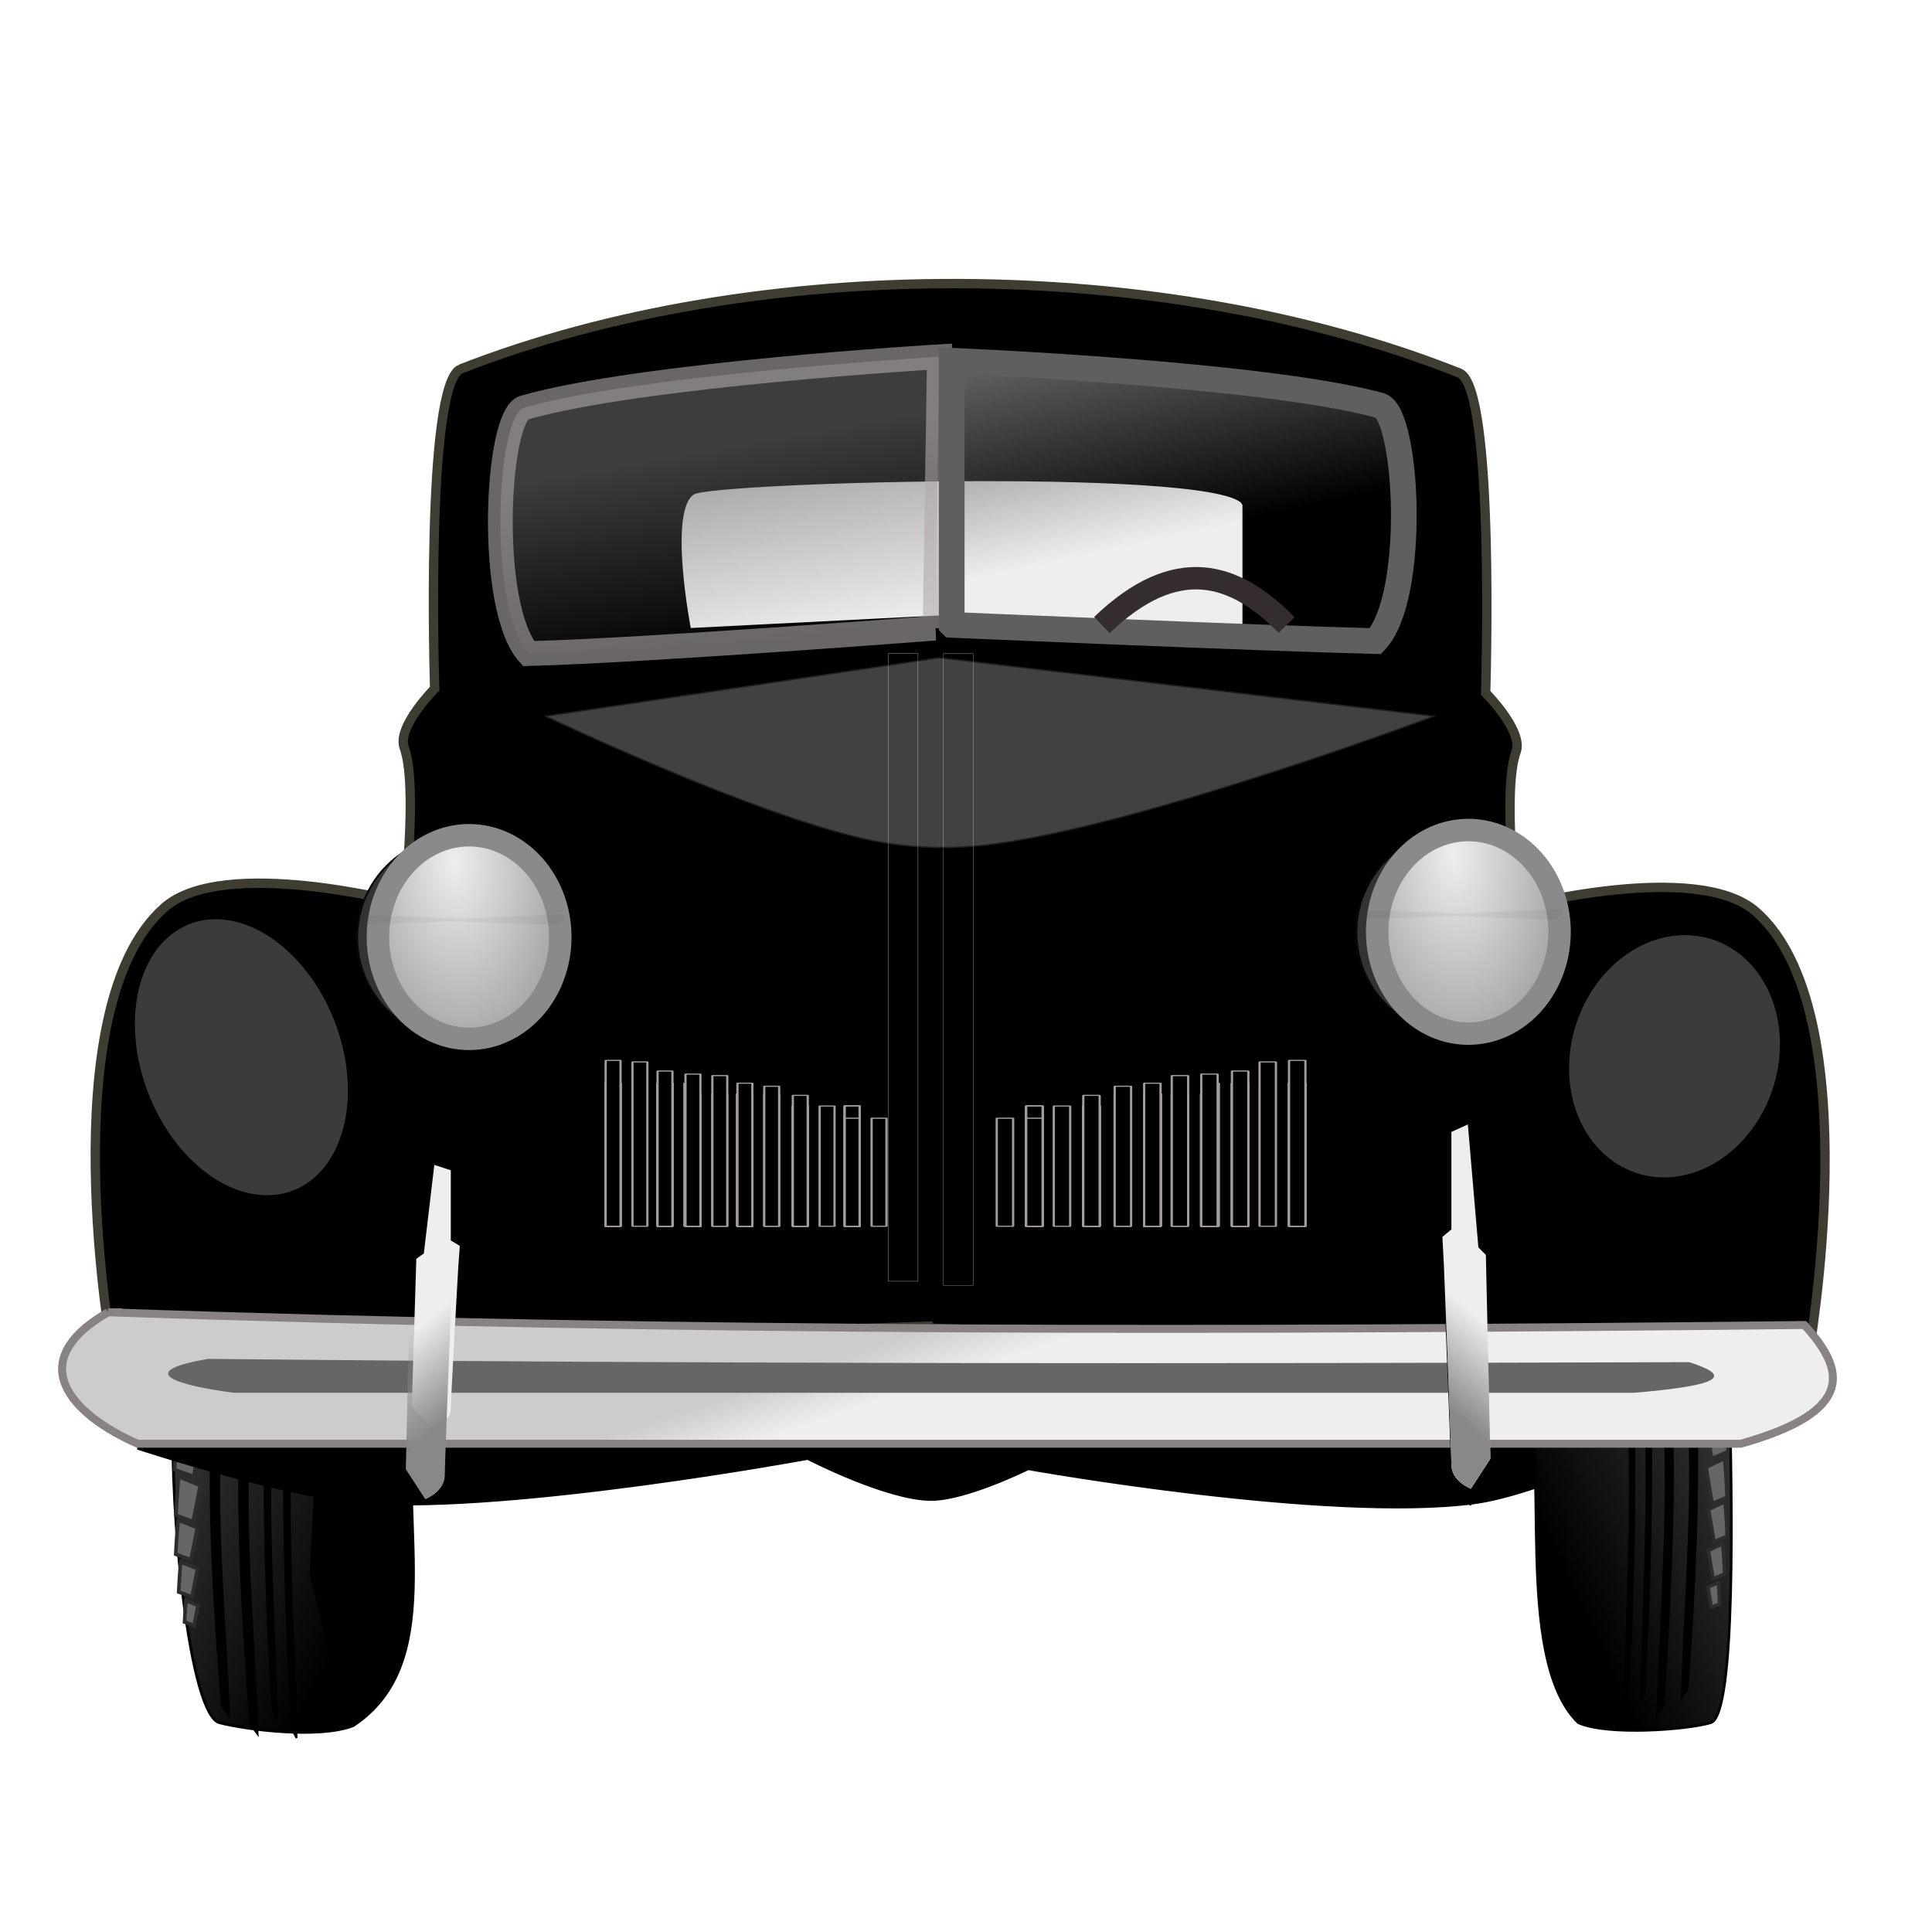 <?xml version="1.0" encoding="UTF-8"?>
<svg version="1.1" viewBox="0 0 170 170" xmlns="http://www.w3.org/2000/svg" xmlns:xlink="http://www.w3.org/1999/xlink">
<defs>
<linearGradient id="b">
<stop offset="0"/>
<stop stop-color="#333" offset="1"/>
</linearGradient>
<linearGradient id="c">
<stop stop-color="#888" offset="0"/>
<stop stop-color="#888" stop-opacity="0" offset="1"/>
</linearGradient>
<linearGradient id="l" x1="123.9" x2="141.81" y1="249.28" y2="327.4" gradientTransform="matrix(.258 0 0 .24 22.236 860.48)" gradientUnits="userSpaceOnUse">
<stop stop-color="#666" offset="0"/>
<stop stop-color="#666" stop-opacity="0" offset="1"/>
</linearGradient>
<linearGradient id="k" x1="135.84" x2="148.56" y1="258.24" y2="328.9" gradientTransform="matrix(.255 0 0 .25 25.56 857.78)" gradientUnits="userSpaceOnUse">
<stop stop-color="#666" offset="0"/>
<stop stop-color="#666" stop-opacity="0" offset="1"/>
</linearGradient>
<filter id="p" x="-.052" y="-.249" width="1.105" height="1.498" color-interpolation-filters="sRGB">
<feGaussianBlur stdDeviation="6.867"/>
</filter>
<filter id="e" x="-.393" y="-.352" width="1.785" height="1.704" color-interpolation-filters="sRGB">
<feGaussianBlur stdDeviation="10.503"/>
</filter>
<filter id="o" color-interpolation-filters="sRGB">
<feGaussianBlur stdDeviation="0.903"/>
</filter>
<linearGradient id="j" x1="223.91" x2="229.82" y1="565.74" y2="583.35" gradientTransform="matrix(.25 0 0 .25 25.919 857.77)" gradientUnits="userSpaceOnUse">
<stop stop-color="#cccccf" offset="0"/>
<stop stop-color="#eee" offset="1"/>
</linearGradient>
<radialGradient id="a" cx="601.56" cy="395.36" r="32.393" gradientTransform="matrix(.161 1.945 -1.111 .092 943.94 -813.69)" gradientUnits="userSpaceOnUse">
<stop stop-color="#eee" offset="0"/>
<stop stop-color="#aaa" offset="1"/>
</radialGradient>
<filter id="d" color-interpolation-filters="sRGB">
<feGaussianBlur stdDeviation="0.313"/>
</filter>
<filter id="n" x="-.103" y="-.014" width="1.206" height="1.027" color-interpolation-filters="sRGB">
<feGaussianBlur stdDeviation="0.726"/>
</filter>
<linearGradient id="i" x1="70.157" x2="49.718" y1="573.2" y2="549.25" gradientTransform="matrix(.25 0 0 .25 25.392 860.94)" gradientUnits="userSpaceOnUse" xlink:href="#c"/>
<linearGradient id="h" x1="70.157" x2="49.718" y1="573.2" y2="549.25" gradientTransform="matrix(-.25 0 0 .25 141.46 860.01)" gradientUnits="userSpaceOnUse" xlink:href="#c"/>
<linearGradient id="g" x1="729.35" x2="653.79" y1="610.11" y2="568.62" gradientTransform="matrix(.25 0 0 .25 -148.37 867.93)" gradientUnits="userSpaceOnUse" xlink:href="#b"/>
<linearGradient id="f" x1="729.35" x2="653.79" y1="610.11" y2="568.62" gradientTransform="matrix(-.213 0 0 .25 291.71 866.25)" gradientUnits="userSpaceOnUse" xlink:href="#b"/>
<filter id="m" x="-.012" y="-.559" width="1.024" height="2.118" color-interpolation-filters="sRGB">
<feGaussianBlur stdDeviation="2.78"/>
</filter>
</defs>
<g transform="translate(0 -882.36)">
<path d="m141.14 1005.5c0.113 0.528 0.675 13.863 0.675 13.863l-2.701 12.939-5.176-27.198 7.202 0.396z" stroke="#000" stroke-width=".231px"/>
<path d="m40.552 914.82c-3.17 1.239-2.304 28.135-2.304 28.135s-3.345 3.363-2.682 5.185c1.214 3.333 0 13.695 0 13.695s-15.89-4.196-21.092 0.372c-10.088 8.858-4.601 39.241-4.601 39.241l71.77-2.395-8e-3 0.171 77.463 2.596s5.487-30.39-4.601-39.249c-5.202-4.568-21.092-0.364-21.092-0.364s-1.214-10.37 0-13.703c0.664-1.822-2.682-5.177-2.682-5.177s0.858-26.883-2.304-28.142c-25.941-10.325-61.832-10.544-87.868-0.364z" stroke="#3f3c32" stroke-width=".825"/>
<path d="m15.232 1006.5c-0.282 9.368 1.473 26.777 4.09 27.443 2.419 0.616 8.725 1.415 11.742 0.264 8.242-5.436 4.07-17.434 5.41-27.047l-21.242-0.66z" fill="url(#g)" stroke="#000" stroke-width=".25px"/>
<path d="m15.644 1007.9c-0.14 0.975-0.279 3.776-0.279 3.776l1.676 0.609 0.698-3.533-2.095-0.853z" fill="#666" stroke="#2d2d2d" stroke-width=".318"/>
<path d="m15.735 1012.3c-0.126 0.877-0.251 3.399-0.251 3.399l1.508 0.548 0.628-3.179-1.885-0.767z" fill="#666" stroke="#2d2d2d" stroke-width=".318"/>
<path d="m15.686 1016.1c-0.112 0.78-0.223 3.021-0.223 3.021l1.341 0.487 0.559-2.826-1.676-0.682z" fill="#666" stroke="#2d2d2d" stroke-width=".318"/>
<path d="m15.916 1019.8c-0.098 0.682-0.196 2.643-0.196 2.643l1.173 0.426 0.489-2.473-1.466-0.597z" fill="#666" stroke="#2d2d2d" stroke-width=".318"/>
<path d="m16.377 1023.2c-0.07 0.487-0.14 1.888-0.14 1.888l0.838 0.304 0.349-1.766-1.047-0.426z" fill="#666" stroke="#2d2d2d" stroke-width=".318"/>
<path d="m19.544 1032.5c-0.725-8.865-1.252-17.554-0.852-25.422h0.852c-0.742 8.043 0.242 17.163 0.597 26.178l-0.597-0.755z" stroke="#000" stroke-width=".196px"/>
<path d="m22.051 1034.1c-0.723-9.31-1.249-18.436-0.85-26.699h0.85c-0.74 8.447 0.241 18.025 0.595 27.492l-0.595-0.793z" stroke="#000" stroke-width=".201px"/>
<path d="m23.966 1032.9c-0.497-8.876-0.859-17.576-0.584-25.454h0.584c-0.509 8.053 0.166 17.184 0.409 26.21l-0.409-0.756z" stroke="#000" stroke-width=".163px"/>
<path d="m25.685 1034.5c-0.496-9.321-0.856-18.459-0.583-26.732h0.583c-0.507 8.458 0.165 18.047 0.408 27.526l-0.408-0.794z" stroke="#000" stroke-width=".166px"/>
<path d="m28.162 1007.1c-0.132 0.528-0.792 13.854-0.792 13.854l3.167 12.93 5.146-12.138 0.924-15.041-8.444 0.396z" stroke="#000" stroke-width=".25px"/>
<path transform="matrix(.279 0 0 .25 -128.91 860)" d="m638.88 419.45a32.093 35.825 0 1 1-64.187 0 32.093 35.825 0 1 1 64.187 0z" fill="#333" fill-rule="evenodd" stroke="#080808" stroke-linecap="round" stroke-linejoin="round" stroke-width=".6"/>
<path d="m81.542 937.64 0.373-23.883s-25.345 2.602-35.825 4.478c-1.92 1.76-3.195 17.581 0.373 21.644 10.15-0.28 35.079-2.24 35.079-2.24z" stroke="#000" stroke-width=".25px"/>
<path d="m85.628 938.01v-24.257s26.092 2.229 36.571 4.105c1.92 1.76 3.195 17.581-0.373 21.644-10.15-0.27-36.198-1.493-36.198-1.493z" stroke="#000" stroke-width=".25px"/>
<path transform="matrix(.25 0 0 .25 -110.42 859.95)" d="m638.88 419.45a32.093 35.825 0 1 1-64.187 0 32.093 35.825 0 1 1 64.187 0z" fill="#cccccf" fill-rule="evenodd" stroke-width="0"/>
<g transform="matrix(.25 0 0 .127 26.394 919.74)" fill-rule="evenodd" filter="url(#o)" stroke="#a49c9c" stroke-linecap="round" stroke-linejoin="round" stroke-width=".8">
<rect x="107.59" y="456.17" width="5.245" height="99.122" ry=".059"/>
<rect x="107.59" y="456.17" width="5.245" height="99.122" ry=".059"/>
<rect x="107.59" y="456.17" width="5.245" height="99.122" ry=".059"/>
<rect x="107.59" y="456.17" width="5.245" height="99.122" ry=".059"/>
<rect x="107.59" y="440.35" width="5.245" height="114.94" ry=".069"/>
<rect x="117.03" y="441.41" width="5.245" height="113.88" ry=".068"/>
<rect x="125.86" y="456.17" width="5.245" height="99.122" ry=".059"/>
<rect x="125.86" y="456.17" width="5.245" height="99.122" ry=".059"/>
<rect x="125.86" y="456.17" width="5.245" height="99.122" ry=".059"/>
<rect x="125.86" y="456.17" width="5.245" height="99.122" ry=".059"/>
<rect x="125.86" y="447.73" width="5.245" height="107.56" ry=".064"/>
<rect x="135.31" y="456.17" width="5.245" height="99.122" ry=".059"/>
<rect x="135.7" y="463.55" width="5.245" height="91.74" ry=".055"/>
<rect x="135.7" y="463.55" width="5.245" height="91.74" ry=".055"/>
<rect x="135.7" y="463.55" width="5.245" height="91.74" ry=".055"/>
<rect x="135.7" y="463.55" width="5.245" height="91.74" ry=".055"/>
<rect x="135.7" y="463.55" width="5.245" height="91.74" ry=".055"/>
<rect x="145.15" y="463.55" width="5.245" height="91.74" ry=".055"/>
<rect x="153.98" y="463.55" width="5.245" height="91.74" ry=".055"/>
<rect x="153.98" y="463.55" width="5.245" height="91.74" ry=".055"/>
<rect x="153.98" y="463.55" width="5.245" height="91.74" ry=".055"/>
<rect x="153.98" y="463.55" width="5.245" height="91.74" ry=".055"/>
<rect x="153.98" y="463.55" width="5.245" height="91.74" ry=".055"/>
<rect x="163.42" y="463.55" width="5.245" height="91.74" ry=".055"/>
<rect x="135.7" y="463.55" width="5.245" height="91.74" ry=".055"/>
<rect x="135.7" y="463.55" width="5.245" height="91.74" ry=".055"/>
<rect x="135.7" y="463.55" width="5.245" height="91.74" ry=".055"/>
<rect x="135.7" y="463.55" width="5.245" height="91.74" ry=".055"/>
<rect x="135.7" y="449.84" width="5.245" height="105.45" ry=".063"/>
<rect x="145.15" y="450.9" width="5.245" height="104.39" ry=".062"/>
<rect x="153.98" y="463.55" width="5.245" height="91.74" ry=".055"/>
<rect x="153.98" y="463.55" width="5.245" height="91.74" ry=".055"/>
<rect x="153.98" y="463.55" width="5.245" height="91.74" ry=".055"/>
<rect x="153.98" y="463.55" width="5.245" height="91.74" ry=".055"/>
<rect x="153.98" y="456.17" width="5.245" height="99.122" ry=".059"/>
<rect x="163.42" y="458.28" width="5.245" height="97.013" ry=".058"/>
<rect x="173.47" y="471.99" width="5.245" height="83.304" ry=".05"/>
<rect x="173.47" y="471.99" width="5.245" height="83.304" ry=".05"/>
<rect x="173.47" y="471.99" width="5.245" height="83.304" ry=".05"/>
<rect x="173.47" y="471.99" width="5.245" height="83.304" ry=".05"/>
<rect x="173.47" y="464.6" width="5.245" height="90.686" ry=".054"/>
<rect x="182.91" y="471.99" width="5.245" height="83.304" ry=".05"/>
<rect x="191.74" y="471.99" width="5.245" height="83.304" ry=".05"/>
<rect x="191.74" y="471.99" width="5.245" height="83.304" ry=".05"/>
<rect x="191.74" y="471.99" width="5.245" height="83.304" ry=".05"/>
<rect x="191.74" y="471.99" width="5.245" height="83.304" ry=".05"/>
<rect x="191.74" y="480.42" width="5.245" height="74.868" ry=".045"/>
<rect x="201.19" y="480.42" width="5.245" height="74.868" ry=".045"/>
<rect transform="scale(-1,1)" x="-353.89" y="456.17" width="5.766" height="99.122" ry=".059"/>
<rect transform="scale(-1,1)" x="-353.89" y="456.17" width="5.766" height="99.122" ry=".059"/>
<rect transform="scale(-1,1)" x="-353.89" y="456.17" width="5.766" height="99.122" ry=".059"/>
<rect transform="scale(-1,1)" x="-353.89" y="456.17" width="5.766" height="99.122" ry=".059"/>
<rect transform="scale(-1,1)" x="-353.89" y="440.35" width="5.766" height="114.94" ry=".069"/>
<rect transform="scale(-1,1)" x="-343.51" y="441.41" width="5.766" height="113.88" ry=".068"/>
<rect transform="scale(-1,1)" x="-333.8" y="456.17" width="5.766" height="99.122" ry=".059"/>
<rect transform="scale(-1,1)" x="-333.8" y="456.17" width="5.766" height="99.122" ry=".059"/>
<rect transform="scale(-1,1)" x="-333.8" y="456.17" width="5.766" height="99.122" ry=".059"/>
<rect transform="scale(-1,1)" x="-333.8" y="456.17" width="5.766" height="99.122" ry=".059"/>
<rect transform="scale(-1,1)" x="-333.8" y="447.73" width="5.766" height="107.56" ry=".064"/>
<rect transform="scale(-1,1)" x="-323.42" y="456.17" width="5.766" height="99.122" ry=".059"/>
<rect transform="scale(-1,1)" x="-322.99" y="463.55" width="5.766" height="91.74" ry=".055"/>
<rect transform="scale(-1,1)" x="-322.99" y="463.55" width="5.766" height="91.74" ry=".055"/>
<rect transform="scale(-1,1)" x="-322.99" y="463.55" width="5.766" height="91.74" ry=".055"/>
<rect transform="scale(-1,1)" x="-322.99" y="463.55" width="5.766" height="91.74" ry=".055"/>
<rect transform="scale(-1,1)" x="-322.99" y="463.55" width="5.766" height="91.74" ry=".055"/>
<rect transform="scale(-1,1)" x="-312.61" y="463.55" width="5.766" height="91.74" ry=".055"/>
<rect transform="scale(-1,1)" x="-302.9" y="463.55" width="5.766" height="91.74" ry=".055"/>
<rect transform="scale(-1,1)" x="-302.9" y="463.55" width="5.766" height="91.74" ry=".055"/>
<rect transform="scale(-1,1)" x="-302.9" y="463.55" width="5.766" height="91.74" ry=".055"/>
<rect transform="scale(-1,1)" x="-302.9" y="463.55" width="5.766" height="91.74" ry=".055"/>
<rect transform="scale(-1,1)" x="-302.9" y="463.55" width="5.766" height="91.74" ry=".055"/>
<rect transform="scale(-1,1)" x="-292.52" y="463.55" width="5.766" height="91.74" ry=".055"/>
<rect transform="scale(-1,1)" x="-322.99" y="463.55" width="5.766" height="91.74" ry=".055"/>
<rect transform="scale(-1,1)" x="-322.99" y="463.55" width="5.766" height="91.74" ry=".055"/>
<rect transform="scale(-1,1)" x="-322.99" y="463.55" width="5.766" height="91.74" ry=".055"/>
<rect transform="scale(-1,1)" x="-322.99" y="463.55" width="5.766" height="91.74" ry=".055"/>
<rect transform="scale(-1,1)" x="-322.99" y="449.84" width="5.766" height="105.45" ry=".063"/>
<rect transform="scale(-1,1)" x="-312.61" y="450.9" width="5.766" height="104.39" ry=".062"/>
<rect transform="scale(-1,1)" x="-302.9" y="463.55" width="5.766" height="91.74" ry=".055"/>
<rect transform="scale(-1,1)" x="-302.9" y="463.55" width="5.766" height="91.74" ry=".055"/>
<rect transform="scale(-1,1)" x="-302.9" y="463.55" width="5.766" height="91.74" ry=".055"/>
<rect transform="scale(-1,1)" x="-302.9" y="463.55" width="5.766" height="91.74" ry=".055"/>
<rect transform="scale(-1,1)" x="-302.9" y="456.17" width="5.766" height="99.122" ry=".059"/>
<rect transform="scale(-1,1)" x="-292.52" y="458.28" width="5.766" height="97.013" ry=".058"/>
<rect transform="scale(-1,1)" x="-281.47" y="471.99" width="5.766" height="83.304" ry=".05"/>
<rect transform="scale(-1,1)" x="-281.47" y="471.99" width="5.766" height="83.304" ry=".05"/>
<rect transform="scale(-1,1)" x="-281.47" y="471.99" width="5.766" height="83.304" ry=".05"/>
<rect transform="scale(-1,1)" x="-281.47" y="471.99" width="5.766" height="83.304" ry=".05"/>
<rect transform="scale(-1,1)" x="-281.47" y="464.6" width="5.766" height="90.686" ry=".054"/>
<rect transform="scale(-1,1)" x="-271.09" y="471.99" width="5.766" height="83.304" ry=".05"/>
<rect transform="scale(-1,1)" x="-261.39" y="471.99" width="5.766" height="83.304" ry=".05"/>
<rect transform="scale(-1,1)" x="-261.39" y="471.99" width="5.766" height="83.304" ry=".05"/>
<rect transform="scale(-1,1)" x="-261.39" y="471.99" width="5.766" height="83.304" ry=".05"/>
<rect transform="scale(-1,1)" x="-261.39" y="471.99" width="5.766" height="83.304" ry=".05"/>
<rect transform="scale(-1,1)" x="-261.39" y="480.42" width="5.766" height="74.868" ry=".045"/>
<rect transform="scale(-1,1)" x="-251.01" y="480.42" width="5.766" height="74.868" ry=".045"/>
</g>
<path d="m60.654 937.78s-2.1-10.708 0.373-12.071c1.963-1.083 48.454-2.411 48.454 1.15v11.496l-26.091-1.724-22.736 1.15z" fill="#eee" stroke="#000" stroke-width=".31px"/>
<rect x="78.164" y="939.87" width="2.612" height="55.23" ry=".014" fill-rule="evenodd" stroke="#cecccc" stroke-linecap="round" stroke-linejoin="round" stroke-width=".025"/>
<rect x="83.018" y="939.88" width="2.607" height="55.598" ry=".014" fill-rule="evenodd" stroke="#cecccc" stroke-linecap="round" stroke-linejoin="round" stroke-width=".025"/>
<path transform="matrix(.25 0 0 .25 25.919 857.77)" d="m87.597 350.32 139.28-20.685 175.13 20.685s-103.07 38.748-157.21 45.507c-13.691 1.71-27.844 1.344-41.37-1.379-40.5-8.16-115.83-44.13-115.83-44.13z" fill="#fff7f7" filter="url(#p)" opacity=".511" stroke="#000" stroke-width=".924px"/>
<path transform="matrix(.292 .091 0 .329 -155.94 782.17)" d="m638.88 419.45a32.093 35.825 0 1 1-64.187 0 32.093 35.825 0 1 1 64.187 0z" fill="#cccccf" fill-rule="evenodd" filter="url(#e)" opacity=".537" stroke-width="0"/>
<path transform="matrix(.289 -.033 0 .296 -28.019 871.17)" d="m638.88 419.45a32.093 35.825 0 1 1-64.187 0 32.093 35.825 0 1 1 64.187 0z" fill="#cccccf" fill-rule="evenodd" filter="url(#e)" opacity=".537" stroke-width="0"/>
<path transform="matrix(.25 0 0 .25 -110.42 859.95)" d="m638.88 419.45a32.093 35.825 0 1 1-64.187 0 32.093 35.825 0 1 1 64.187 0z" fill="url(#a)" fill-rule="evenodd" stroke="#8a8a8a" stroke-linecap="round" stroke-linejoin="round" stroke-width="7.9"/>
<path transform="matrix(.251 0 0 .069 27.992 934.04)" d="m17.633 418.72v10.89l28.731-4.012 37.048 4.585s5.293-13.756 0.756-12.61c-4.537 1.146-34.024 5.158-34.024 5.158l-32.511-4.02z" filter="url(#d)" opacity=".211" stroke="#000" stroke-width=".441px"/>
<path transform="matrix(.279 0 0 .25 -40.985 859.54)" d="m638.88 419.45a32.093 35.825 0 1 1-64.187 0 32.093 35.825 0 1 1 64.187 0z" fill="#333" fill-rule="evenodd" stroke="#080808" stroke-linecap="round" stroke-linejoin="round" stroke-width=".6"/>
<path transform="matrix(.25 0 0 .25 -22.492 859.49)" d="m638.88 419.45a32.093 35.825 0 1 1-64.187 0 32.093 35.825 0 1 1 64.187 0z" fill="#cccccf" fill-rule="evenodd" stroke-width="0"/>
<path transform="matrix(.25 0 0 .25 -22.492 859.49)" d="m638.88 419.45a32.093 35.825 0 1 1-64.187 0 32.093 35.825 0 1 1 64.187 0z" fill="url(#a)" fill-rule="evenodd" stroke="#8a8a8a" stroke-linecap="round" stroke-linejoin="round" stroke-width="7.9"/>
<path transform="matrix(.251 0 0 .069 115.92 933.58)" d="m17.633 418.72v10.89l28.731-4.012 37.048 4.585s5.293-13.756 0.756-12.61c-4.537 1.146-34.024 5.158-34.024 5.158l-32.511-4.02z" filter="url(#d)" opacity=".211" stroke="#000" stroke-width=".441px"/>
<path d="m82.28 937.63 0.381-23.881s-26.356 1.552-36.532 4.478c-2.469 0.71-3.258 17.579 0.381 21.642 10.35-0.269 35.771-2.239 35.771-2.239z" fill="url(#k)" opacity=".6" stroke="#b2aaaa" stroke-width="2.178"/>
<path d="m83.742 937.34v-23.238s27.351 1.118 37.673 3.933c2.451 0.668 3.292 16.843-0.384 20.736-10.456-0.258-37.288-1.43-37.288-1.43z" fill="url(#l)" stroke="#5f5f5f" stroke-width="2.261"/>
<path d="m12.099 1009.8 133.62-0.902s-10.276 4.959-16.05 5.712c-12.954 1.69-39.191-3.006-39.191-3.006s-5.512 2.729-8.585 2.705c-3.905-0.03-10.824-3.607-10.824-3.607s-25.822 4.767-38.818 3.908c-6.984-0.462-20.155-4.81-20.155-4.81z" stroke="#000" stroke-width=".224px"/>
<path d="m152.17 1004.9c0.241 9.374 0.591 28.378-1.641 29.045-2.063 0.616-9.072 1.153-11.645 5e-4 -5.854-5.635-2.315-24.048-4.831-28.649l18.118-0.396z" fill="url(#f)" stroke="#000" stroke-width=".231px"/>
<path d="m151.82 1006.3c0.119 0.975 0.238 3.779 0.238 3.779l-1.429 0.61-0.596-3.535 1.787-0.853z" fill="#666" stroke="#2d2d2d" stroke-width=".294"/>
<path d="m151.74 1010.7c0.107 0.878 0.214 3.401 0.214 3.401l-1.286 0.548-0.536-3.182 1.608-0.768z" fill="#666" stroke="#2d2d2d" stroke-width=".294"/>
<path d="m151.78 1014.5c0.095 0.78 0.191 3.023 0.191 3.023l-1.143 0.488-0.476-2.828 1.429-0.683z" fill="#666" stroke="#2d2d2d" stroke-width=".294"/>
<path d="m151.58 1018.2c0.083 0.683 0.167 2.645 0.167 2.645l-1 0.427-0.417-2.474 1.251-0.597z" fill="#666" stroke="#2d2d2d" stroke-width=".294"/>
<path d="m151.19 1021.6c0.06 0.488 0.119 1.889 0.119 1.889l-0.715 0.305-0.298-1.768 0.893-0.427z" fill="#666" stroke="#2d2d2d" stroke-width=".294"/>
<path d="m148.49 1031c0.618-8.871 1.068-17.566 0.727-25.44h-0.727c0.633 8.049-0.206 17.174-0.509 26.195l0.509-0.756z" stroke="#000" stroke-width=".181px"/>
<path d="m146.35 1032.5c0.616-9.316 1.065-18.449 0.725-26.717h-0.725c0.631 8.453-0.206 18.037-0.507 27.511l0.507-0.794z" stroke="#000" stroke-width=".186px"/>
<path d="m144.72 1031.4c0.424-8.882 0.733-17.588 0.498-25.471h-0.498c0.434 8.059-0.141 17.195-0.349 26.227l0.349-0.756z" stroke="#000" stroke-width=".15px"/>
<path d="m143.25 1032.9c0.423-9.328 0.73-18.471 0.497-26.75h-0.497c0.433 8.463-0.141 18.059-0.348 27.545l0.348-0.795z" stroke="#000" stroke-width=".154px"/>
<path d="m9.499 997.83c51.544 1.769 99.302 1.64 149.27 1.119 3.523 3.868 4.669 7.566-5.598 10.449h-141.06c-5.726-2.522-10.236-7.143-2.612-11.568z" fill="url(#j)" stroke="#888282" stroke-width=".7"/>
<path transform="matrix(.25 0 0 .25 25.919 857.77)" d="m-30.41 576.64c180.01 1.826 346.79 1.693 521.29 1.156 12.303 3.993 16.305 7.81-19.549 10.786h-492.62c-19.995-2.603-35.747-7.373-9.123-11.942z" fill="#666" filter="url(#m)" stroke-width="0"/>
<path transform="matrix(-.25 0 0 .25 232.14 857.77)" d="m411.92 500.06-3.694 43.276-2.639 2.639-1.583 71.774 6.861 10.555s6.861-2.639 6.861-8.444c0-5.805 2.639-70.191 2.639-70.191l0.528-10.027-3.167-2.639v-34.304l-5.805-2.639z" filter="url(#n)" stroke-width="0"/>
<path d="m129.16 981.3 0.924 10.819 0.66 0.66 0.396 17.944-1.715 2.639s-1.715-0.66-1.715-2.111c0-1.451-0.66-17.548-0.66-17.548l-0.132-2.507 0.792-0.66v-8.576l1.451-0.66z" fill="#eee" stroke-width="0"/>
<path d="m129.16 981.3 0.924 10.819 0.66 0.66 0.396 17.944-1.715 2.639s-1.715-0.66-1.715-2.111c0-1.451-0.66-17.548-0.66-17.548l-0.132-2.507 0.792-0.66v-8.576l1.451-0.66z" fill="url(#h)" stroke-width="0"/>
<path d="m38.217 984.86-0.924 7.791-0.66 0.475-0.396 12.922 1.715 1.9s1.715-0.475 1.715-1.52 0.66-12.637 0.66-12.637l0.132-1.805-0.792-0.475v-6.176l-1.451-0.475z" fill="#eee" stroke-width="0"/>
<path d="m37.689 982.22-0.924 10.819-0.66 0.66-0.396 17.944 1.715 2.639s1.715-0.66 1.715-2.111 0.66-17.548 0.66-17.548l0.132-2.507-0.792-0.66v-8.576l-1.451-0.66z" fill="url(#i)" stroke-width="0"/>
<path d="m96.954 937.36c6.525-6.259 11.664-4.677 16.256 0" fill="none" stroke="#352d2d" stroke-width="1.97"/>
</g>
</svg>
